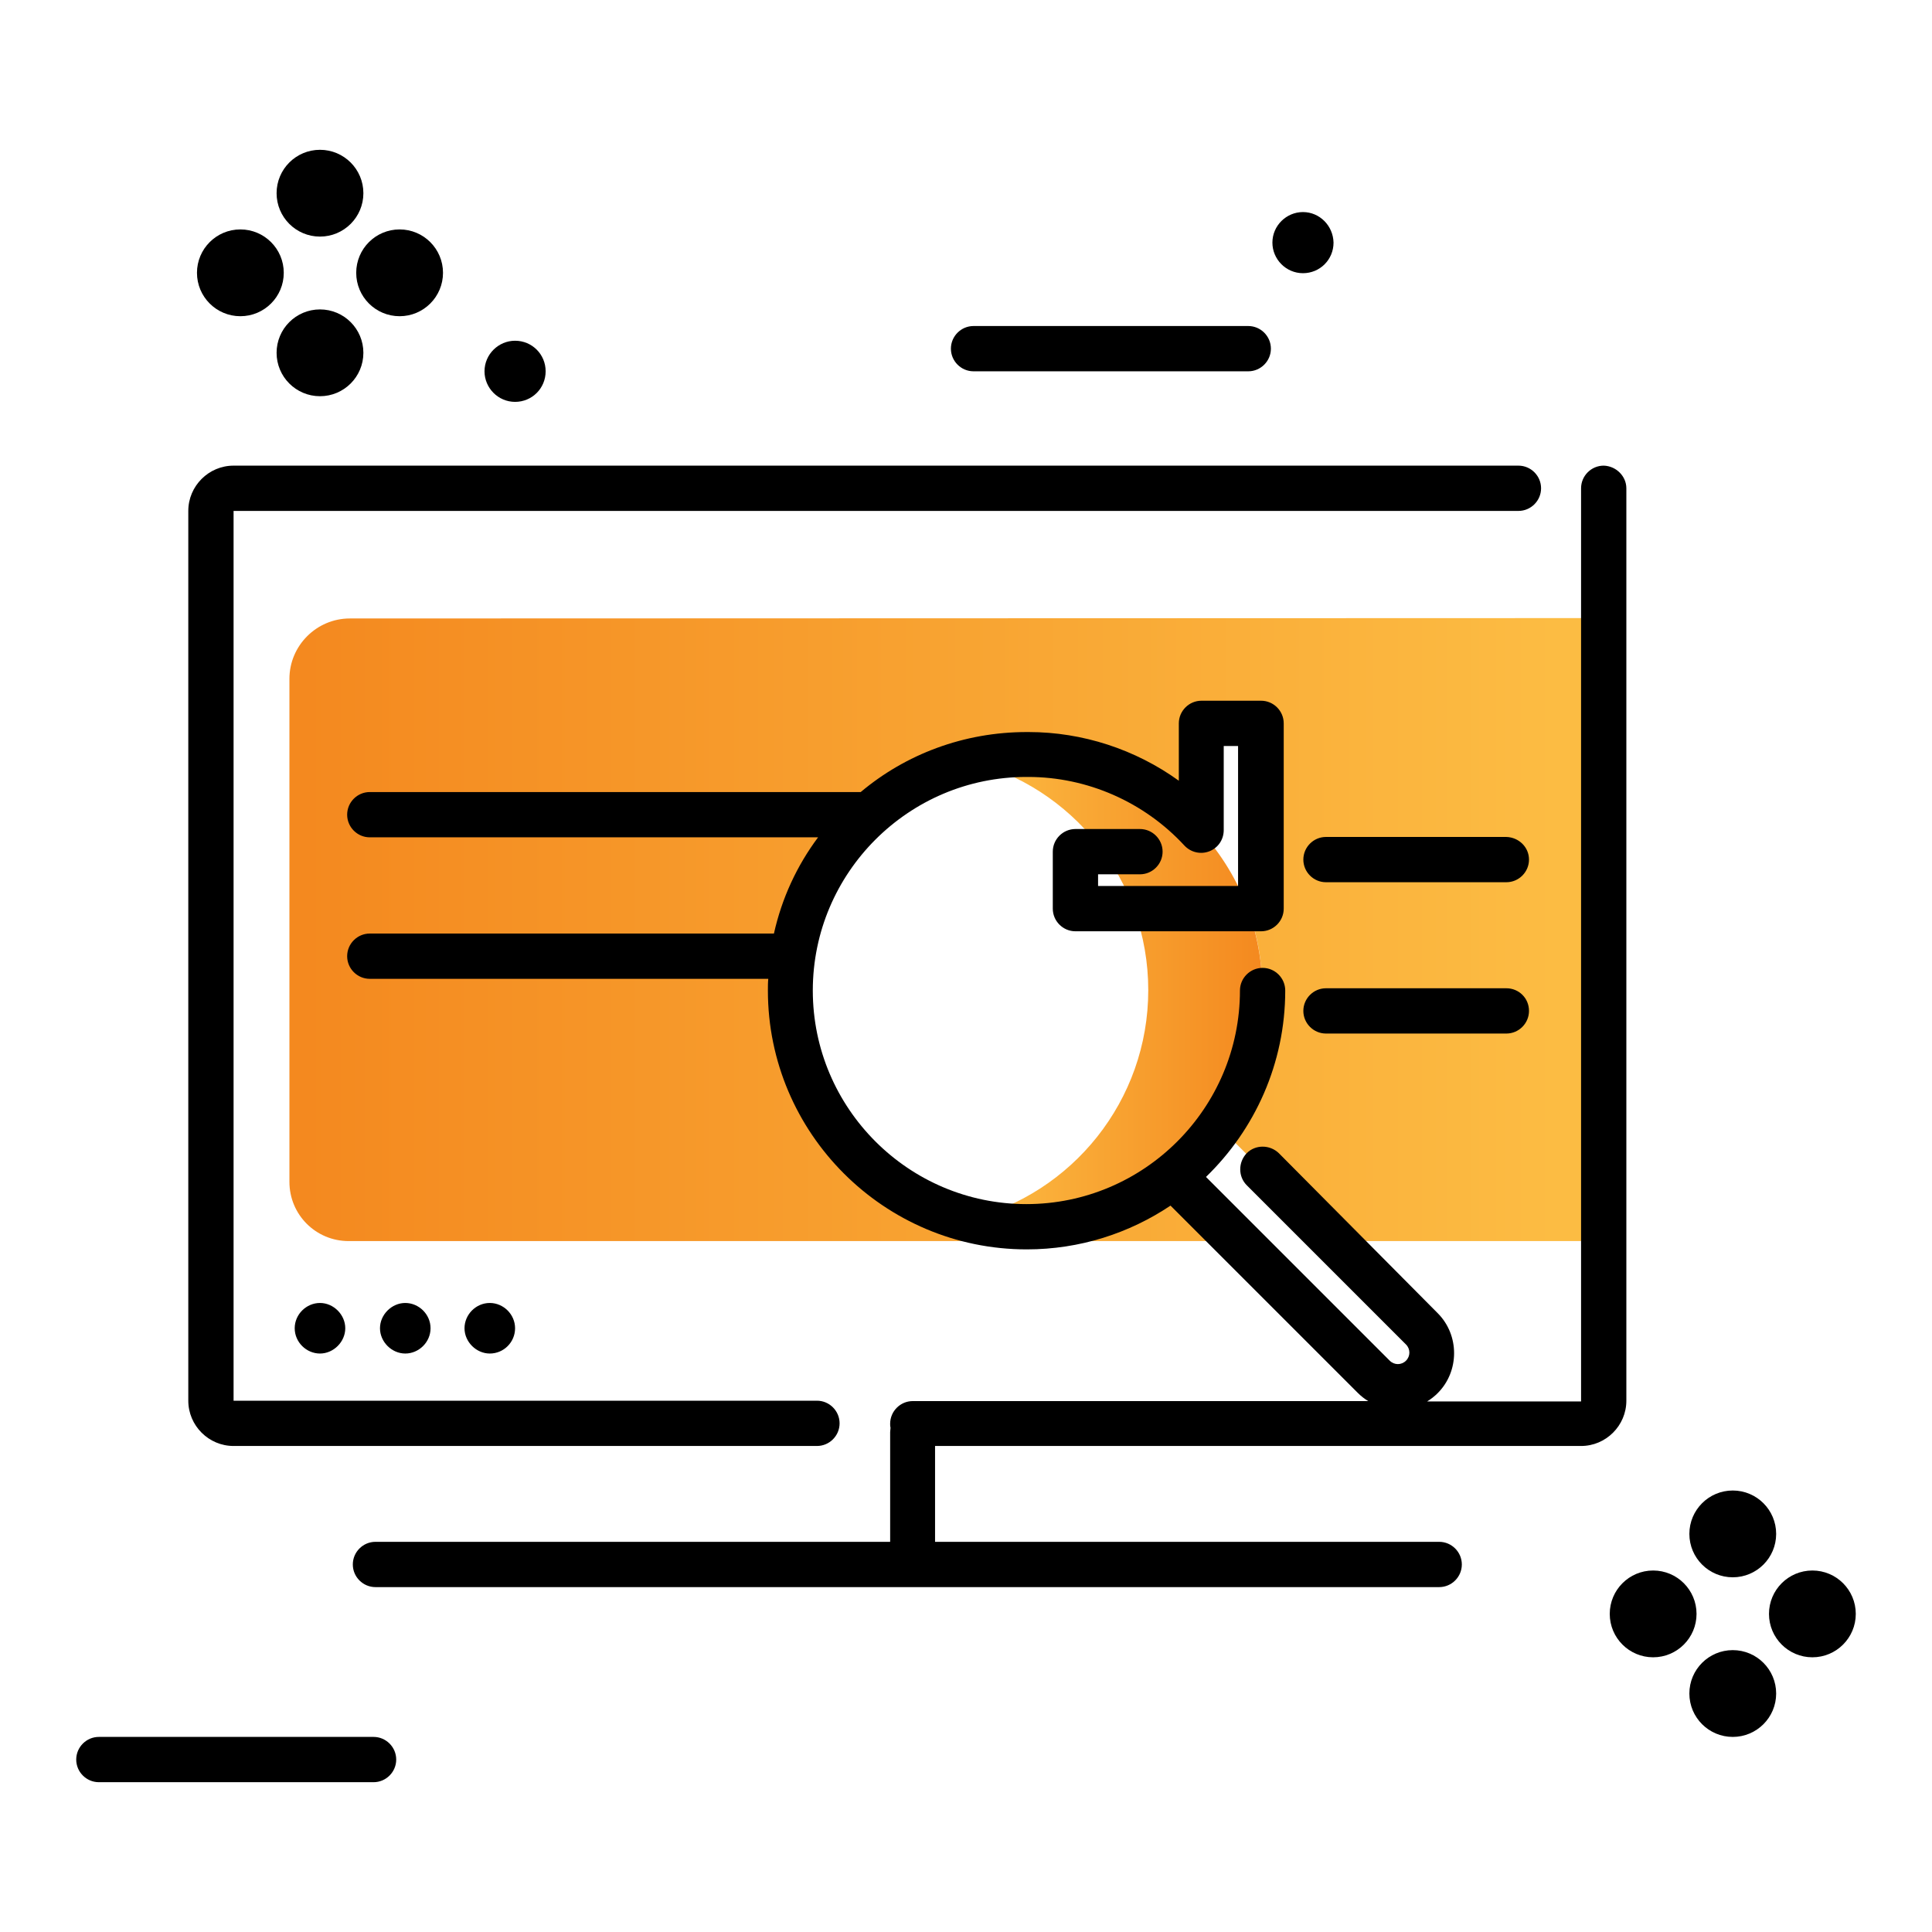 <?xml version="1.0" encoding="UTF-8"?> <!-- Generator: Adobe Illustrator 25.4.1, SVG Export Plug-In . SVG Version: 6.00 Build 0) --> <svg xmlns="http://www.w3.org/2000/svg" xmlns:xlink="http://www.w3.org/1999/xlink" version="1.1" id="Layer_1" x="0px" y="0px" viewBox="0 0 512 512" style="enable-background:new 0 0 512 512;" xml:space="preserve"> <style type="text/css"> .st0{fill:url(#SVGID_1_);} .st1{fill:url(#SVGID_00000101073771624408430950000008192887799837335190_);} </style> <g> <g> <g> <path d="M330.8,86.4H258c-3.3,0-6,2.7-6,6s2.7,6,6,6h72.8c3.3,0,6-2.7,6-6S334.1,86.4,330.8,86.4z"></path> <path d="M99,460.3H26.2c-3.3,0-6,2.7-6,6c0,3.3,2.7,6,6,6H99c3.3,0,6-2.7,6-6C105,463,102.3,460.3,99,460.3z"></path> <g> <linearGradient id="SVGID_1_" gradientUnits="userSpaceOnUse" x1="412.736" y1="267.624" x2="80.456" y2="267.624" gradientTransform="matrix(1 0 0 -1 0 514)"> <stop offset="0" style="stop-color:#FCBC43"></stop> <stop offset="1" style="stop-color:#F4891F"></stop> </linearGradient> <path class="st0" d="M420.8,163.8v165.1h-67.3L334.5,310l0,0l-11.5-11.5c7.2-10.2,11.5-22.6,11.5-36.1c0-7.6-1.3-15-3.9-21.7 h3.4v-36.1v-13.1h-15.8V220c-10.8-11.7-26-19.3-42.9-20.1c-0.1,0-0.1,0-0.2,0c-0.7,0-1.5-0.1-2.2-0.1c-0.3,0-0.6,0-0.8,0 c-34.5,0-62.6,28-62.6,62.6s28,62.6,62.6,62.6c14.6,0,28.1-5,38.7-13.5l2.1,2.1l0,0l15.3,15.3H92.4c-8.7,0-15.7-7-15.7-15.7 V179.9c0-8.8,7.2-16,16-16L420.8,163.8L420.8,163.8z"></path> <linearGradient id="SVGID_00000007420212283187647720000015048769842943231121_" gradientUnits="userSpaceOnUse" x1="256.81" y1="251.562" x2="334.538" y2="251.562" gradientTransform="matrix(1 0 0 -1 0 514)"> <stop offset="0" style="stop-color:#FCBC43"></stop> <stop offset="1" style="stop-color:#F4891F"></stop> </linearGradient> <path style="fill:url(#SVGID_00000007420212283187647720000015048769842943231121_);" d="M334.5,262.4c0,34.5-28,62.6-62.6,62.6 c-5.2,0-10.3-0.7-15.1-1.9c27.3-6.7,47.5-31.4,47.5-60.7s-20.2-54-47.5-60.7c4.9-1.2,9.9-1.9,15.1-1.9 C306.5,199.9,334.5,227.9,334.5,262.4z"></path> </g> <path d="M78.1,352c0,3.7,3.1,6.7,6.7,6.7s6.7-3.1,6.7-6.7s-3.1-6.7-6.7-6.7S78.1,348.3,78.1,352z M114.1,352 c0-3.7-3.1-6.7-6.7-6.7s-6.7,3.1-6.7,6.7s3.1,6.7,6.7,6.7S114.1,355.7,114.1,352z M136.5,352c0-3.7-3.1-6.7-6.7-6.7 c-3.7,0-6.7,3.1-6.7,6.7s3.1,6.7,6.7,6.7C133.5,358.7,136.5,355.7,136.5,352z M431,129.4v241.8c0,6.6-5.4,12-12,12H247.8v25.4 h133.6c3.3,0,6,2.7,6,6c0,3.3-2.7,6-6,6H99.5c-3.3,0-6-2.7-6-6c0-3.3,2.7-6,6-6h136.4v-29.1c0-0.4,0.1-0.7,0.1-1.1 c-0.1-0.4-0.1-0.7-0.1-1.1c0-3.3,2.7-6,6-6h120.7c-1-0.6-1.9-1.3-2.8-2.2l-49.6-49.6c-10.9,7.3-24,11.6-38.1,11.6 c-37.8,0-68.6-30.8-68.6-68.6c0-1,0-2.1,0.1-3.1H98c-3.3,0-6-2.7-6-6s2.7-6,6-6h107.1c2.1-9.4,6.1-18,11.7-25.5H98 c-3.3,0-6-2.7-6-6c0-3.3,2.7-6,6-6h130.1c11.9-10,27.3-15.9,44-15.9c0.1,0,0.2,0,0.4,0c0,0,0,0,0.1,0c14.3,0,28.3,4.6,39.8,12.9 v-15.2c0-3.3,2.7-6,6-6h15.8c3.3,0,6,2.7,6,6v49.1c0,3.3-2.7,6-6,6H285c-3.3,0-6-2.7-6-6v-15.1c0-3.3,2.7-6,6-6h17.1 c3.3,0,6,2.7,6,6s-2.7,6-6,6H291v3.1h37.1v-37.1h-3.8V220c0,2.5-1.5,4.7-3.8,5.6c-2.3,0.9-4.9,0.3-6.6-1.5 c-10.7-11.6-25.8-18.2-41.4-18.2c-0.1,0-0.2,0-0.4,0c0,0,0,0-0.1,0c-31.2,0-56.6,25.4-56.6,56.6c0,31.2,25.4,56.6,56.6,56.6 s56.6-25.4,56.6-56.6c0-3.3,2.7-6,6-6c3.3,0,6,2.7,6,6c0,19.4-8.1,36.9-21,49.4l48.7,48.7c1.2,1.2,3.1,1.2,4.3,0s1.2-3.1,0-4.3 l-42.2-42.2c-2.3-2.3-2.3-6.1,0-8.5c2.3-2.3,6.1-2.3,8.5,0L381,348c5.8,5.8,5.8,15.4,0,21.2c-0.8,0.8-1.8,1.6-2.8,2.2H419V129.4 c0-3.3,2.7-6,6-6C428.3,123.5,431,126.2,431,129.4z M216.5,383.2H61.9c-6.6,0-12-5.4-12-12V135.4c0-6.6,5.4-12,12-12h340.5 c3.3,0,6,2.7,6,6s-2.7,6-6,6H61.9v235.8h154.6c3.3,0,6,2.7,6,6C222.5,380.5,219.8,383.2,216.5,383.2z M405.2,227.8 c0,3.3-2.7,6-6,6h-47.8c-3.3,0-6-2.7-6-6c0-3.3,2.7-6,6-6h47.8C402.5,221.9,405.2,224.5,405.2,227.8z M405.2,267.9 c0,3.3-2.7,6-6,6h-47.8c-3.3,0-6-2.7-6-6c0-3.3,2.7-6,6-6h47.8C402.5,261.9,405.2,264.5,405.2,267.9z"></path> <circle cx="84.8" cy="93.5" r="11.5"></circle> <circle cx="84.8" cy="51.2" r="11.5"></circle> <circle cx="63.7" cy="72.3" r="11.5"></circle> <circle cx="105.9" cy="72.3" r="11.5"></circle> <circle cx="459.2" cy="448.8" r="11.5"></circle> <circle cx="459.2" cy="406.5" r="11.5"></circle> <circle cx="438.1" cy="427.7" r="11.5"></circle> <circle cx="480.3" cy="427.7" r="11.5"></circle> <path d="M136.5,90.3c-4.4,0-8.1,3.6-8.1,8.1c0,4.4,3.6,8.1,8.1,8.1c4.5,0,8.1-3.6,8.1-8.1C144.6,93.9,141,90.3,136.5,90.3z"></path> <path d="M345.3,56.2c-4.4,0-8.1,3.6-8.1,8.1c0,4.4,3.6,8.1,8.1,8.1c4.5,0,8.1-3.6,8.1-8.1C353.3,59.8,349.7,56.2,345.3,56.2z"></path> </g> </g> </g> </svg> 